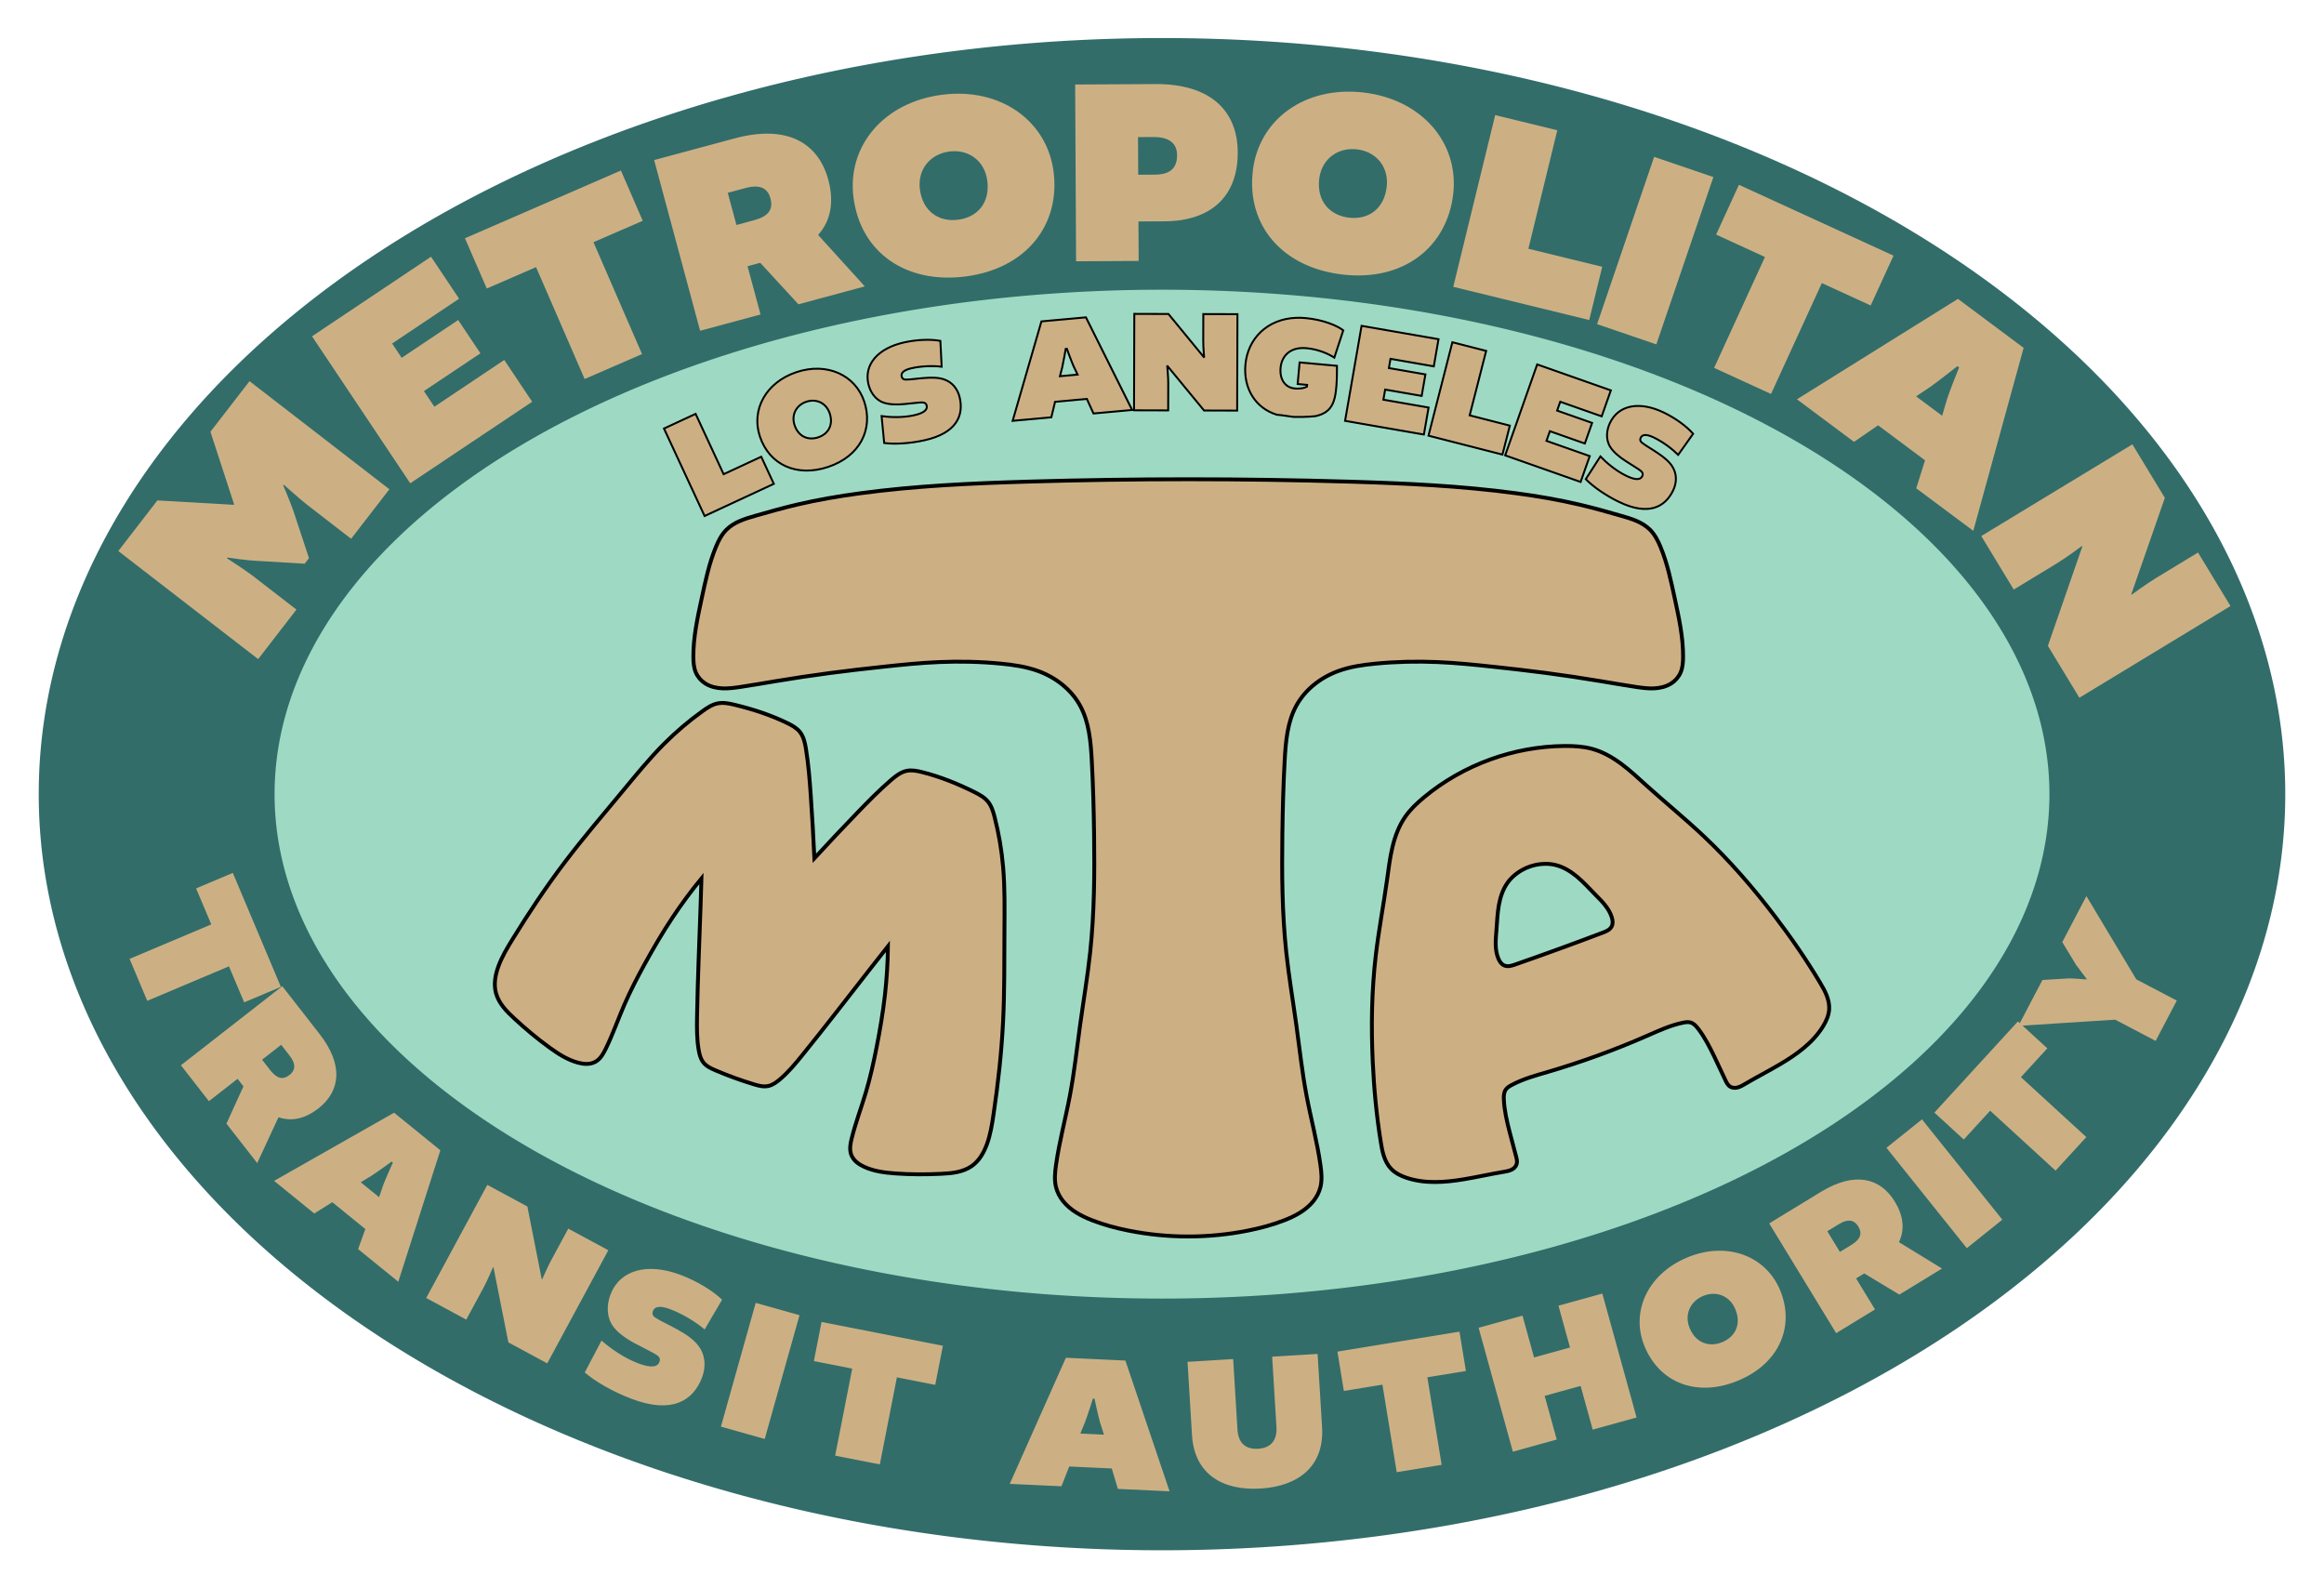 <?xml version="1.0" encoding="UTF-8"?> <svg xmlns="http://www.w3.org/2000/svg" width="600" height="410" version="1.1"><path d="M 590,205 A 290,195.18 0 0 1 300,400.18 290,195.18 0 0 1 10,205 290,195.18 0 0 1 300,9.82 290,195.18 0 0 1 590,205 Z" fill="#326d6a"></path><path d="M 529.11,205 A 229.11,130.21 0 0 1 300,335.21 229.11,130.21 0 0 1 70.89,205 229.11,130.21 0 0 1 300,74.79 229.11,130.21 0 0 1 529.11,205 Z" fill="#9edac3"></path><g fill="#ccb084"><path d="m78.67 145.51 1.103-1.427-3.962-12c-0.651-1.993-2.704-6.822-2.704-6.822l0.182-0.122s4.191 3.764 6.056 5.205l11.305 8.735 9.88-12.787-36.11-27.901-10.092 13.061 6.112 18.745-0.085 0.11-19.723-1.129-10.092 13.061 36.11 27.901 9.88-12.787-11.305-8.735c-1.866-1.442-6.608-4.492-6.608-4.492l0.072-0.207s5.191 0.768 7.326 0.84zm45.361-54.307-5.743-8.591-14.587 9.751-2.467-3.69 17.296-11.563-7.246-10.839-30.73 20.543 25.361 37.937 31.479-21.044-7.207-10.781-18.046 12.064-2.698-4.036zm26.907 6.633 14.822-6.436-12.54-28.88 12.723-5.524-5.635-12.977-40.267 17.484 5.635 12.977 12.723-5.524zm29.812-12.457 15.603-4.201-3.354-12.456 3.281-0.884 9.85 10.707 17.143-4.616-11.946-13.158-0.057-0.201c3.315-3.694 4.066-8.636 2.588-14.127-2.579-9.576-10.622-14.377-24.216-10.716l-20.759 5.59zm9.382-27.305-2.236-8.304 4.621-1.244c4.152-1.118 5.795 0.451 6.39 2.66 0.775 2.88-0.471 4.652-4.288 5.679zm53.106-33.619c-15.202 1.952-24.574 13.363-22.888 26.501 1.837 14.308 13.64 22.371 28.91 20.411 15.821-2.031 24.497-13.423 22.748-27.043-1.687-13.138-13.707-21.803-28.771-19.869zm1.881 14.652c4.953-0.636 9.117 2.395 9.78 7.554 0.733 5.709-2.566 9.419-7.519 10.055-4.953 0.636-9.151-2.111-9.884-7.821-0.662-5.159 2.671-9.153 7.623-9.789zm32.46-17.294 0.24 45.632 16.158-0.085-0.057-10.194 6.727-0.038c12.136-0.064 18.968-6.55 18.908-17.854-0.057-10.541-6.889-17.648-21.245-17.573zm16.281 23.286-0.05-9.709 3.953-0.019c5.063-0.025 6.116 2.465 6.128 4.684 0.019 3.259-1.708 5.002-5.73 5.024zm58.212-21.216c-15.222-1.784-27.077 7.021-28.619 20.177-1.679 14.327 7.822 25.007 23.113 26.799 15.842 1.857 27.017-7.098 28.615-20.736 1.542-13.156-8.024-24.472-23.109-26.24zm-1.72 14.671c4.959 0.581 8.267 4.53 7.662 9.696-0.67 5.717-4.769 8.518-9.728 7.937-4.959-0.581-8.368-4.263-7.698-9.98 0.605-5.166 4.806-8.235 9.765-7.653zm35.673-8.849-10.824 44.331 35.101 8.57 3.356-13.744-19.066-4.655 7.468-30.587zm41.037 10.779-14.728 43.191 15.294 5.215 14.728-43.191zm15.486 54.474 14.689 6.734 13.121-28.621 12.608 5.78 5.896-12.861-39.905-18.295-5.896 12.86 12.608 5.78zm62.949-17.811-41.568 25.925 14.732 10.987 6.216-4.275 12.119 9.038-2.269 7.219 14.732 10.987 12.993-47.236zm-7.012 22.627c2.201-1.559 6.865-5.262 6.865-5.262l0.444 0.332s-2.26 5.582-3.085 8.081l-1.292 4.4-6.727-5.017zm58.082 49.468c-2.253 1.367-6.188 4.241-6.188 4.241l-0.131-0.083 8.666-24.889-8.382-13.815-39.013 23.672 8.382 13.815 11.028-6.691c2.49-1.511 6.566-4.552 6.566-4.552l0.131 0.083-8.912 25.687 8.13 13.4 39.013-23.672-8.382-13.815z"></path><path d="m33.45 247.52 4.567 10.828 21.098-8.9 3.921 9.294 9.48-3.999-12.409-29.416-9.48 3.999 3.921 9.294zm13.26 27.464 7.228 9.266 7.397-5.77 1.52 1.949-4.388 9.627 7.942 10.181 5.438-11.726 0.119-0.093c3.412 1.176 6.937 0.282 10.198-2.262 5.687-4.436 6.628-11.183 0.331-19.256l-9.617-12.328zm20.948-1.436 4.931-3.847 2.141 2.744c1.923 2.466 1.337 4.01 0.025 5.034-1.71 1.334-3.25 1-5.018-1.267zm34.087 13.682-30.982 17.595 10.376 8.425 4.645-2.92 8.536 6.93-1.865 5.178 10.376 8.425 10.855-33.935zm-5.773 16.233c1.646-1.067 5.146-3.618 5.146-3.618l0.313 0.254s-1.809 3.989-2.484 5.78l-1.071 3.159-4.738-3.847zm46.334 21.849c-0.911 1.686-2.323 4.936-2.323 4.936l-0.113-4e-3 -3.715-18.803-10.34-5.585-15.773 29.199 10.34 5.585 4.459-8.254c1.007-1.864 2.446-5.271 2.446-5.271l0.113 4e-3 3.855 19.395 10.029 5.418 15.773-29.199-10.34-5.585zm20.854 35.817c10.292 3.868 15.814 0.501 18.103-5.589 1.082-2.88 0.813-5.891-1.045-8.259-1.156-1.512-3.115-2.895-5.446-4.148-2.048-1.147-4.355-2.175-5.6-3.021-0.779-0.508-0.82-1.116-0.607-1.683 0.373-0.991 1.512-1.587 4.392-0.504 3.588 1.348 6.922 3.517 8.963 5.254l4.504-7.683c-2.419-2.31-6.396-4.774-10.787-6.424-8.498-3.194-15.625-1.292-18.056 5.176-0.94 2.502-1.096 5.784 0.821 8.283 1.185 1.577 3.439 3.178 5.788 4.384 2.378 1.271 4.668 2.347 5.429 2.902 0.761 0.555 0.885 1.087 0.636 1.748-0.462 1.228-1.932 1.699-5.425 0.386-3.777-1.419-7.429-4.031-9.53-5.898l-4.333 8.232c2.643 2.286 7.234 4.981 12.191 6.844zm31.943-24.815-8.98 31.95 11.313 3.18 8.98-31.95zm20.515 39.44 11.532 2.26 4.404-22.471 9.899 1.94 1.979-10.097-31.33-6.141-1.979 10.097 9.899 1.94zm59.566-25.264-14.492 32.549 13.351 0.622 2.005-5.107 10.983 0.511 1.572 5.274 13.351 0.622-11.405-33.754zm4.988 16.491c0.691-1.836 1.994-5.966 1.994-5.966l0.403 0.019s0.911 4.284 1.431 6.126l1.013 3.178-6.096-0.284zm48.269-16.771 1.104 18.124c0.209 3.423-1.387 5.441-4.709 5.643-3.423 0.209-5.151-1.606-5.36-5.03l-1.104-18.124-11.78 0.718 1.153 18.929c0.61 10.018 7.849 14.378 17.717 13.776 9.817-0.598 16.473-5.804 15.863-15.822l-1.153-18.929zm32.159 29.815 11.598-1.896-3.693-22.598 9.955-1.627-1.66-10.154-31.509 5.15 1.66 10.154 9.955-1.627zm21.143-37.28 8.841 31.988 11.327-3.131-3.117-11.278 9.285-2.566 3.117 11.278 11.327-3.131-8.841-31.988-11.327 3.131 2.983 10.792-9.285 2.566-2.983-10.792zm53.75-18.099c-10.267 4.341-14.599 14.168-10.847 23.041 4.086 9.663 13.931 13.002 24.244 8.641 10.685-4.518 14.533-14.195 10.644-23.393-3.752-8.873-13.867-12.591-24.04-8.289zm4.184 9.895c3.345-1.414 6.855-0.106 8.328 3.378 1.63 3.856 0.044 7.1-3.3 8.514-3.345 1.414-6.823 0.311-8.453-3.545-1.473-3.484 0.08-6.934 3.425-8.348zm34.374 9.596 10.032-6.121-4.886-8.008 2.11-1.287 9.063 5.46 11.022-6.726-11.027-6.743-0.079-0.129c1.559-3.255 1.073-6.859-1.081-10.389-3.757-6.157-10.352-7.864-19.092-2.531l-13.347 8.144zm0.968-20.975-3.258-5.339 2.971-1.813c2.669-1.629 4.137-0.87 5.004 0.551 1.13 1.851 0.622 3.343-1.832 4.84zm12.014-26.87 20.751 25.9 9.171-7.348-20.751-25.9zm43.66 5.891 7.94-8.664-16.882-15.471 6.815-7.437-7.586-6.952-21.57 23.538 7.586 6.952 6.815-7.437zm20.841-49.379-12.878-21.497-6.227 11.883 3.478 5.752c0.483 0.709 2.816 3.753 2.816 3.753l-0.07 0.134s-3.761-0.32-4.642-0.269l-6.708 0.414-6.204 11.839 24.982-1.599 10.454 5.478 5.455-10.409z"></path><path d="m367.66 205.8c-1.808 1.499-3.538 3.125-4.878 5.053-1.629 2.346-2.634 5.077-3.296 7.855-0.662 2.778-0.996 5.622-1.391 8.45-0.907 6.503-2.141 12.96-2.904 19.482-1.065 9.103-1.207 18.299-0.782 27.454 0.322 6.936 0.969 13.861 2.076 20.715 0.2 1.239 0.416 2.482 0.816 3.672 0.399 1.19 0.989 2.334 1.858 3.241 1.069 1.114 2.501 1.813 3.965 2.305 4.734 1.593 9.899 1.206 14.826 0.385 3.401-0.567 6.766-1.333 10.166-1.902 0.684-0.115 1.379-0.224 2.011-0.511 0.316-0.142 0.613-0.332 0.863-0.572 0.249-0.242 0.449-0.537 0.557-0.867 0.113-0.344 0.123-0.714 0.08-1.073-0.044-0.359-0.137-0.709-0.231-1.058-0.562-2.087-1.123-4.174-1.658-6.267-0.701-2.748-1.36-5.528-1.482-8.361-0.025-0.435-0.025-0.873 0.038-1.304 0.064-0.431 0.202-0.857 0.449-1.216 0.354-0.514 0.906-0.854 1.455-1.154 2.926-1.6 6.181-2.475 9.381-3.413 8.725-2.556 17.287-5.67 25.614-9.317 3.054-1.338 6.111-2.759 9.381-3.413 0.613-0.123 1.254-0.217 1.857-0.05 0.421 0.117 0.799 0.354 1.126 0.643 0.326 0.289 0.604 0.628 0.869 0.974 1.728 2.249 3.012 4.802 4.242 7.357 0.938 1.947 1.85 3.906 2.761 5.866 0.154 0.327 0.306 0.657 0.503 0.959 0.198 0.302 0.444 0.579 0.751 0.77 0.295 0.183 0.638 0.281 0.984 0.306 0.346 0.025 0.695-0.025 1.029-0.116 0.668-0.186 1.271-0.549 1.869-0.9 2.971-1.748 6.041-3.324 9.011-5.074 4.303-2.535 8.508-5.558 11.111-9.819 0.804-1.317 1.452-2.773 1.554-4.313 0.083-1.252-0.2-2.508-0.661-3.676-0.46-1.168-1.093-2.259-1.737-3.337-3.561-5.962-7.519-11.682-11.733-17.202-5.563-7.286-11.586-14.239-18.257-20.529-4.779-4.506-9.877-8.659-14.755-13.058-2.122-1.913-4.206-3.877-6.5-5.58-2.294-1.703-4.819-3.149-7.576-3.9-2.267-0.617-4.638-0.751-6.987-0.738-13.16 0.075-26.246 4.835-36.376 13.232zm46.1 34.962 3.2e-4 -6e-5c-7.479 2.837-14.998 5.572-22.552 8.203-0.459 0.16-0.921 0.32-1.401 0.393-0.48 0.073-0.985 0.057-1.433-0.135-0.368-0.155-0.682-0.42-0.932-0.73-0.25-0.31-0.44-0.666-0.594-1.033-0.491-1.155-0.671-2.423-0.696-3.678-0.025-1.255 0.1-2.507 0.197-3.759 0.165-2.146 0.245-4.304 0.628-6.421 0.383-2.118 1.089-4.217 2.384-5.936 0.664-0.881 1.474-1.649 2.368-2.296 1.879-1.36 4.142-2.183 6.456-2.348 1.101-0.079 2.215-0.013 3.291 0.238 2.098 0.485 3.989 1.64 5.644 3.016 1.655 1.376 3.105 2.978 4.611 4.516 0.879 0.897 1.78 1.776 2.569 2.753 0.788 0.977 1.466 2.064 1.832 3.264 0.118 0.381 0.201 0.775 0.209 1.173 0.013 0.398-0.063 0.803-0.244 1.158-0.221 0.432-0.596 0.771-1.011 1.024-0.415 0.253-0.872 0.427-1.326 0.6zm-205.67-47.387c-0.255-1.57-0.592-3.2-1.586-4.441-0.836-1.044-2.051-1.703-3.254-2.288-4.304-2.091-8.882-3.578-13.534-4.702-1.439-0.348-2.936-0.663-4.39-0.382-1.454 0.281-2.727 1.13-3.93 1.993-3.529 2.532-6.851 5.353-9.919 8.427-3.855 3.862-7.296 8.11-10.78 12.309-4.981 6.004-10.064 11.929-14.782 18.141-4.879 6.423-9.358 13.142-13.585 20.012-1.392 2.262-2.765 4.559-3.674 7.055-0.796 2.187-1.221 4.596-0.614 6.843 0.359 1.329 1.065 2.544 1.917 3.625 0.852 1.081 1.851 2.037 2.862 2.971 2.886 2.668 5.902 5.2 9.089 7.502 2.25 1.625 4.635 3.157 7.316 3.876 0.745 0.199 1.513 0.334 2.284 0.321 0.771-0.013 1.549-0.182 2.221-0.559 0.63-0.353 1.152-0.879 1.576-1.463 0.426-0.584 0.759-1.229 1.077-1.878 1.815-3.701 3.172-7.607 4.811-11.389 1.564-3.611 3.383-7.107 5.28-10.556 2.247-4.085 4.607-8.11 7.188-11.992 2.305-3.466 4.785-6.816 7.429-10.032-0.063 2.236-0.132 4.472-0.208 6.708-0.325 9.673-0.761 19.343-0.925 29.019-0.05 2.909-0.072 5.839 0.453 8.701 0.201 1.096 0.499 2.215 1.196 3.085 0.784 0.98 1.975 1.529 3.13 2.022 3.216 1.371 6.507 2.568 9.853 3.584 1.202 0.364 2.467 0.709 3.698 0.462 1.093-0.219 2.042-0.884 2.901-1.595 2.243-1.855 4.11-4.115 5.943-6.375 6.098-7.518 11.983-15.206 17.955-22.824 1.38-1.761 2.765-3.518 4.155-5.272-0.044 4.162-0.298 8.321-0.762 12.457-0.519 4.632-1.3 9.232-2.206 13.804-0.765 3.86-1.62 7.707-2.744 11.479-1.178 3.95-2.65 7.814-3.64 11.815-0.173 0.701-0.333 1.41-0.383 2.13-0.05 0.721 0.013 1.458 0.267 2.134 0.273 0.721 0.76 1.349 1.342 1.855 0.582 0.506 1.257 0.896 1.956 1.222 2.516 1.172 5.329 1.53 8.097 1.731 3.921 0.284 7.861 0.282 11.788 0.093 1.375-0.066 2.755-0.156 4.103-0.438 1.348-0.281 2.671-0.759 3.8-1.546 1.91-1.331 3.134-3.45 3.931-5.636 0.909-2.496 1.334-5.137 1.723-7.765 1.18-7.977 2.07-16.003 2.464-24.057 0.381-7.79 0.298-15.594 0.344-23.393 0.032-5.455 0.127-10.92-0.341-16.355-0.373-4.326-1.104-8.62-2.178-12.827-0.367-1.434-0.795-2.902-1.728-4.051-0.933-1.149-2.283-1.869-3.609-2.527-4.286-2.127-8.75-3.929-13.391-5.092-1.298-0.325-2.653-0.601-3.965-0.338-1.56 0.312-2.867 1.345-4.072 2.383-3.001 2.588-5.782 5.418-8.535 8.268-3.795 3.929-7.544 7.902-11.246 11.919-0.252-5.455-0.569-10.907-0.949-16.355-0.276-3.951-0.586-7.906-1.22-11.816zm140.25-69.047c14.422 0.429 28.861 1.083 43.161 3.011 5.46 0.736 10.898 1.658 16.261 2.918 3.642 0.855 7.246 1.866 10.84 2.904 1.338 0.386 2.679 0.778 3.955 1.335 1.276 0.557 2.493 1.288 3.472 2.278 1.227 1.241 2.03 2.836 2.696 4.449 1.735 4.198 2.67 8.676 3.627 13.116 1.089 5.051 2.225 10.146 2.179 15.313-0.013 1.34-0.111 2.71-0.639 3.942-0.495 1.155-1.359 2.142-2.417 2.821-1.306 0.839-2.873 1.204-4.424 1.275-1.551 0.071-3.1-0.136-4.636-0.364-3.066-0.455-6.118-0.992-9.176-1.501-4.692-0.78-9.396-1.492-14.111-2.113-4.476-0.589-8.962-1.097-13.45-1.582-4.841-0.523-9.689-1.02-14.554-1.229-5.321-0.228-10.658-0.11-15.959 0.402-3.268 0.315-6.55 0.786-9.636 1.907-4.498 1.634-8.541 4.736-10.84 8.933-2.322 4.238-2.744 9.227-3.011 14.052-0.351 6.351-0.516 12.711-0.602 19.071-0.139 10.182-0.076 20.388 1.004 30.514 0.674 6.314 1.742 12.58 2.61 18.87 0.832 6.029 1.482 12.087 2.61 18.067 1.139 6.037 2.763 11.983 3.614 18.067 0.261 1.867 0.446 3.789 0 5.621-0.321 1.319-0.964 2.549-1.807 3.613-1.912 2.415-4.756 3.906-7.628 5.019-2.986 1.157-6.094 1.98-9.234 2.61-10.182 2.042-20.768 2.042-30.95 0-3.14-0.63-6.248-1.453-9.234-2.61-2.873-1.113-5.716-2.603-7.628-5.019-0.842-1.064-1.486-2.295-1.807-3.613-0.446-1.832-0.261-3.754 0-5.621 0.85-6.084 2.475-12.031 3.614-18.067 1.128-5.98 1.778-12.039 2.61-18.067 0.868-6.291 1.936-12.556 2.61-18.87 1.08-10.126 1.142-20.332 1.004-30.514-0.086-6.36-0.251-12.72-0.602-19.071-0.267-4.825-0.689-9.814-3.011-14.052-2.299-4.197-6.343-7.299-10.84-8.933-3.086-1.121-6.368-1.592-9.636-1.907-5.301-0.511-10.639-0.629-15.959-0.402-4.865 0.209-9.713 0.706-14.554 1.229-4.488 0.485-8.974 0.992-13.45 1.582-4.716 0.621-9.419 1.333-14.111 2.113-3.057 0.508-6.11 1.046-9.176 1.501-1.536 0.228-3.085 0.435-4.636 0.364-1.551-0.071-3.118-0.436-4.424-1.275-1.057-0.679-1.922-1.666-2.417-2.821-0.528-1.232-0.627-2.602-0.639-3.942-0.044-5.167 1.09-10.262 2.179-15.313 0.957-4.441 1.892-8.918 3.627-13.116 0.667-1.613 1.47-3.208 2.696-4.449 0.979-0.991 2.196-1.721 3.472-2.278 1.276-0.557 2.618-0.949 3.955-1.335 3.594-1.038 7.198-2.048 10.84-2.904 5.363-1.26 10.801-2.182 16.261-2.918 14.299-1.928 28.738-2.582 43.161-3.011 27.707-0.824 55.438-0.824 83.144 6e-5z" stroke="#000"></path><path d="m268.87 82.964-7.429 25.668 9.983-0.907 0.966-4 8.212-0.746 1.709 3.757 9.983-0.907-11.934-23.909zm5.397 11.741c0.325-1.435 0.87-4.637 0.87-4.637l0.301-0.03s1.116 3.089 1.692 4.404l1.079 2.257-4.558 0.414zm36.38-6.67c-4e-3 1.437 0.215 4.086 0.215 4.086l-0.076 0.039-9.123-11.109-8.813-0.025-0.07 24.891 8.813 0.025 0.02-7.036c4e-3 -1.589-0.253-4.351-0.253-4.351l0.076-0.039 9.425 11.451 8.549 0.024 0.07-24.891-8.813-0.025zm23.981-5.997c-7.468 0.298-12.485 5.372-13.094 12.063-0.559 6.14 2.573 11.272 8.129 12.958 1.349 0.097 2.823 0.396 4.328 0.569 3.543 0.073 5.681-0.214 5.681-0.214 0.959-0.219 1.815-0.544 2.498-0.981 1.821-1.166 2.414-3.133 2.71-5.37 0.271-2.052 0.291-4.333 0.29-6.631l-9.645-0.879-0.509 5.576 2.449 0.223-0.041 0.452c-0.483 0.298-1.574 0.616-3.157 0.472-2.449-0.223-3.932-2.295-3.654-5.346 0.281-3.089 2.545-5.428 6.651-5.055l-3e-5 -2e-3c3.24 0.295 5.86 1.559 7.223 2.443l2.313-7.045c-1.527-1.165-5.07-2.739-9.779-3.168-0.823-0.075-1.621-0.096-2.394-0.066zm32.413 20.163 0.965-5.553-9.429-1.638 0.414-2.385 11.181 1.943 1.217-7.007-19.865-3.451-4.261 24.523 20.35 3.536 1.211-6.969-11.665-2.027 0.453-2.609zm7.925-13.855-6.167 24.115 19.094 4.883 1.912-7.476-10.372-2.652 4.255-16.638zm34.199 26.139 1.872-5.316-9.027-3.179 0.804-2.284 10.704 3.769 2.362-6.708-19.017-6.697-8.267 23.477 19.482 6.86 2.35-6.672-11.168-3.933 0.88-2.498zm8.902 15.111c7.436 3.564 11.782 1.411 13.891-2.99 0.997-2.081 0.993-4.348-0.239-6.239-0.765-1.205-2.138-2.367-3.797-3.456-1.455-0.991-3.111-1.911-3.986-2.624-0.549-0.431-0.539-0.888-0.343-1.297 0.343-0.716 1.234-1.087 3.315-0.087 2.592 1.243 4.941 3.081 6.352 4.513l3.868-5.445c-1.656-1.884-4.465-3.986-7.638-5.507-6.14-2.943-11.589-1.989-13.829 2.684-0.867 1.808-1.198 4.25 0.07 6.242 0.782 1.256 2.361 2.6 4.037 3.655 1.693 1.105 3.334 2.059 3.866 2.524 0.532 0.465 0.59 0.87 0.361 1.348-0.425 0.887-1.554 1.143-4.079-0.067-2.729-1.308-5.286-3.499-6.733-5.031l-3.777 5.866c1.825 1.881 5.078 4.196 8.66 5.913zm-246.64-18.97 10.482 22.576 17.875-8.3-3.25-6.999-9.71 4.508-7.232-15.577zm34.213-14.567c-7.931 2.643-11.748 9.736-9.464 16.59 2.487 7.465 9.652 10.54 17.62 7.885 8.254-2.75 11.7-9.759 9.333-16.866-2.284-6.855-9.628-10.228-17.487-7.61zm2.547 7.644c2.584-0.861 5.132 0.324 6.029 3.015 0.992 2.979-0.383 5.311-2.967 6.172-2.584 0.861-5.12-0.168-6.112-3.147-0.897-2.692 0.467-5.179 3.051-6.04zm30.547 9.935c8.046-1.808 10.123-6.191 9.053-10.952-0.506-2.251-1.913-4.029-4.053-4.75-1.347-0.473-3.144-0.534-5.121-0.361-1.756 0.123-3.626 0.427-4.754 0.41-0.698-1e-3 -0.973-0.363-1.073-0.806-0.174-0.775 0.296-1.617 2.547-2.123 2.805-0.631 5.788-0.642 7.783-0.392l-0.336-6.671c-2.467-0.453-5.975-0.363-9.407 0.408-6.643 1.493-10.33 5.617-9.194 10.673 0.44 1.956 1.692 4.078 3.922 4.857 1.392 0.501 3.464 0.578 5.433 0.369 2.014-0.181 3.893-0.449 4.598-0.413 0.706 0.032 1.002 0.318 1.118 0.834 0.216 0.96-0.512 1.86-3.244 2.474-2.953 0.664-6.317 0.528-8.402 0.221l0.669 6.945c2.598 0.346 6.585 0.148 10.46-0.723z" stroke="#000000" stroke-width=".5"></path></g></svg> 